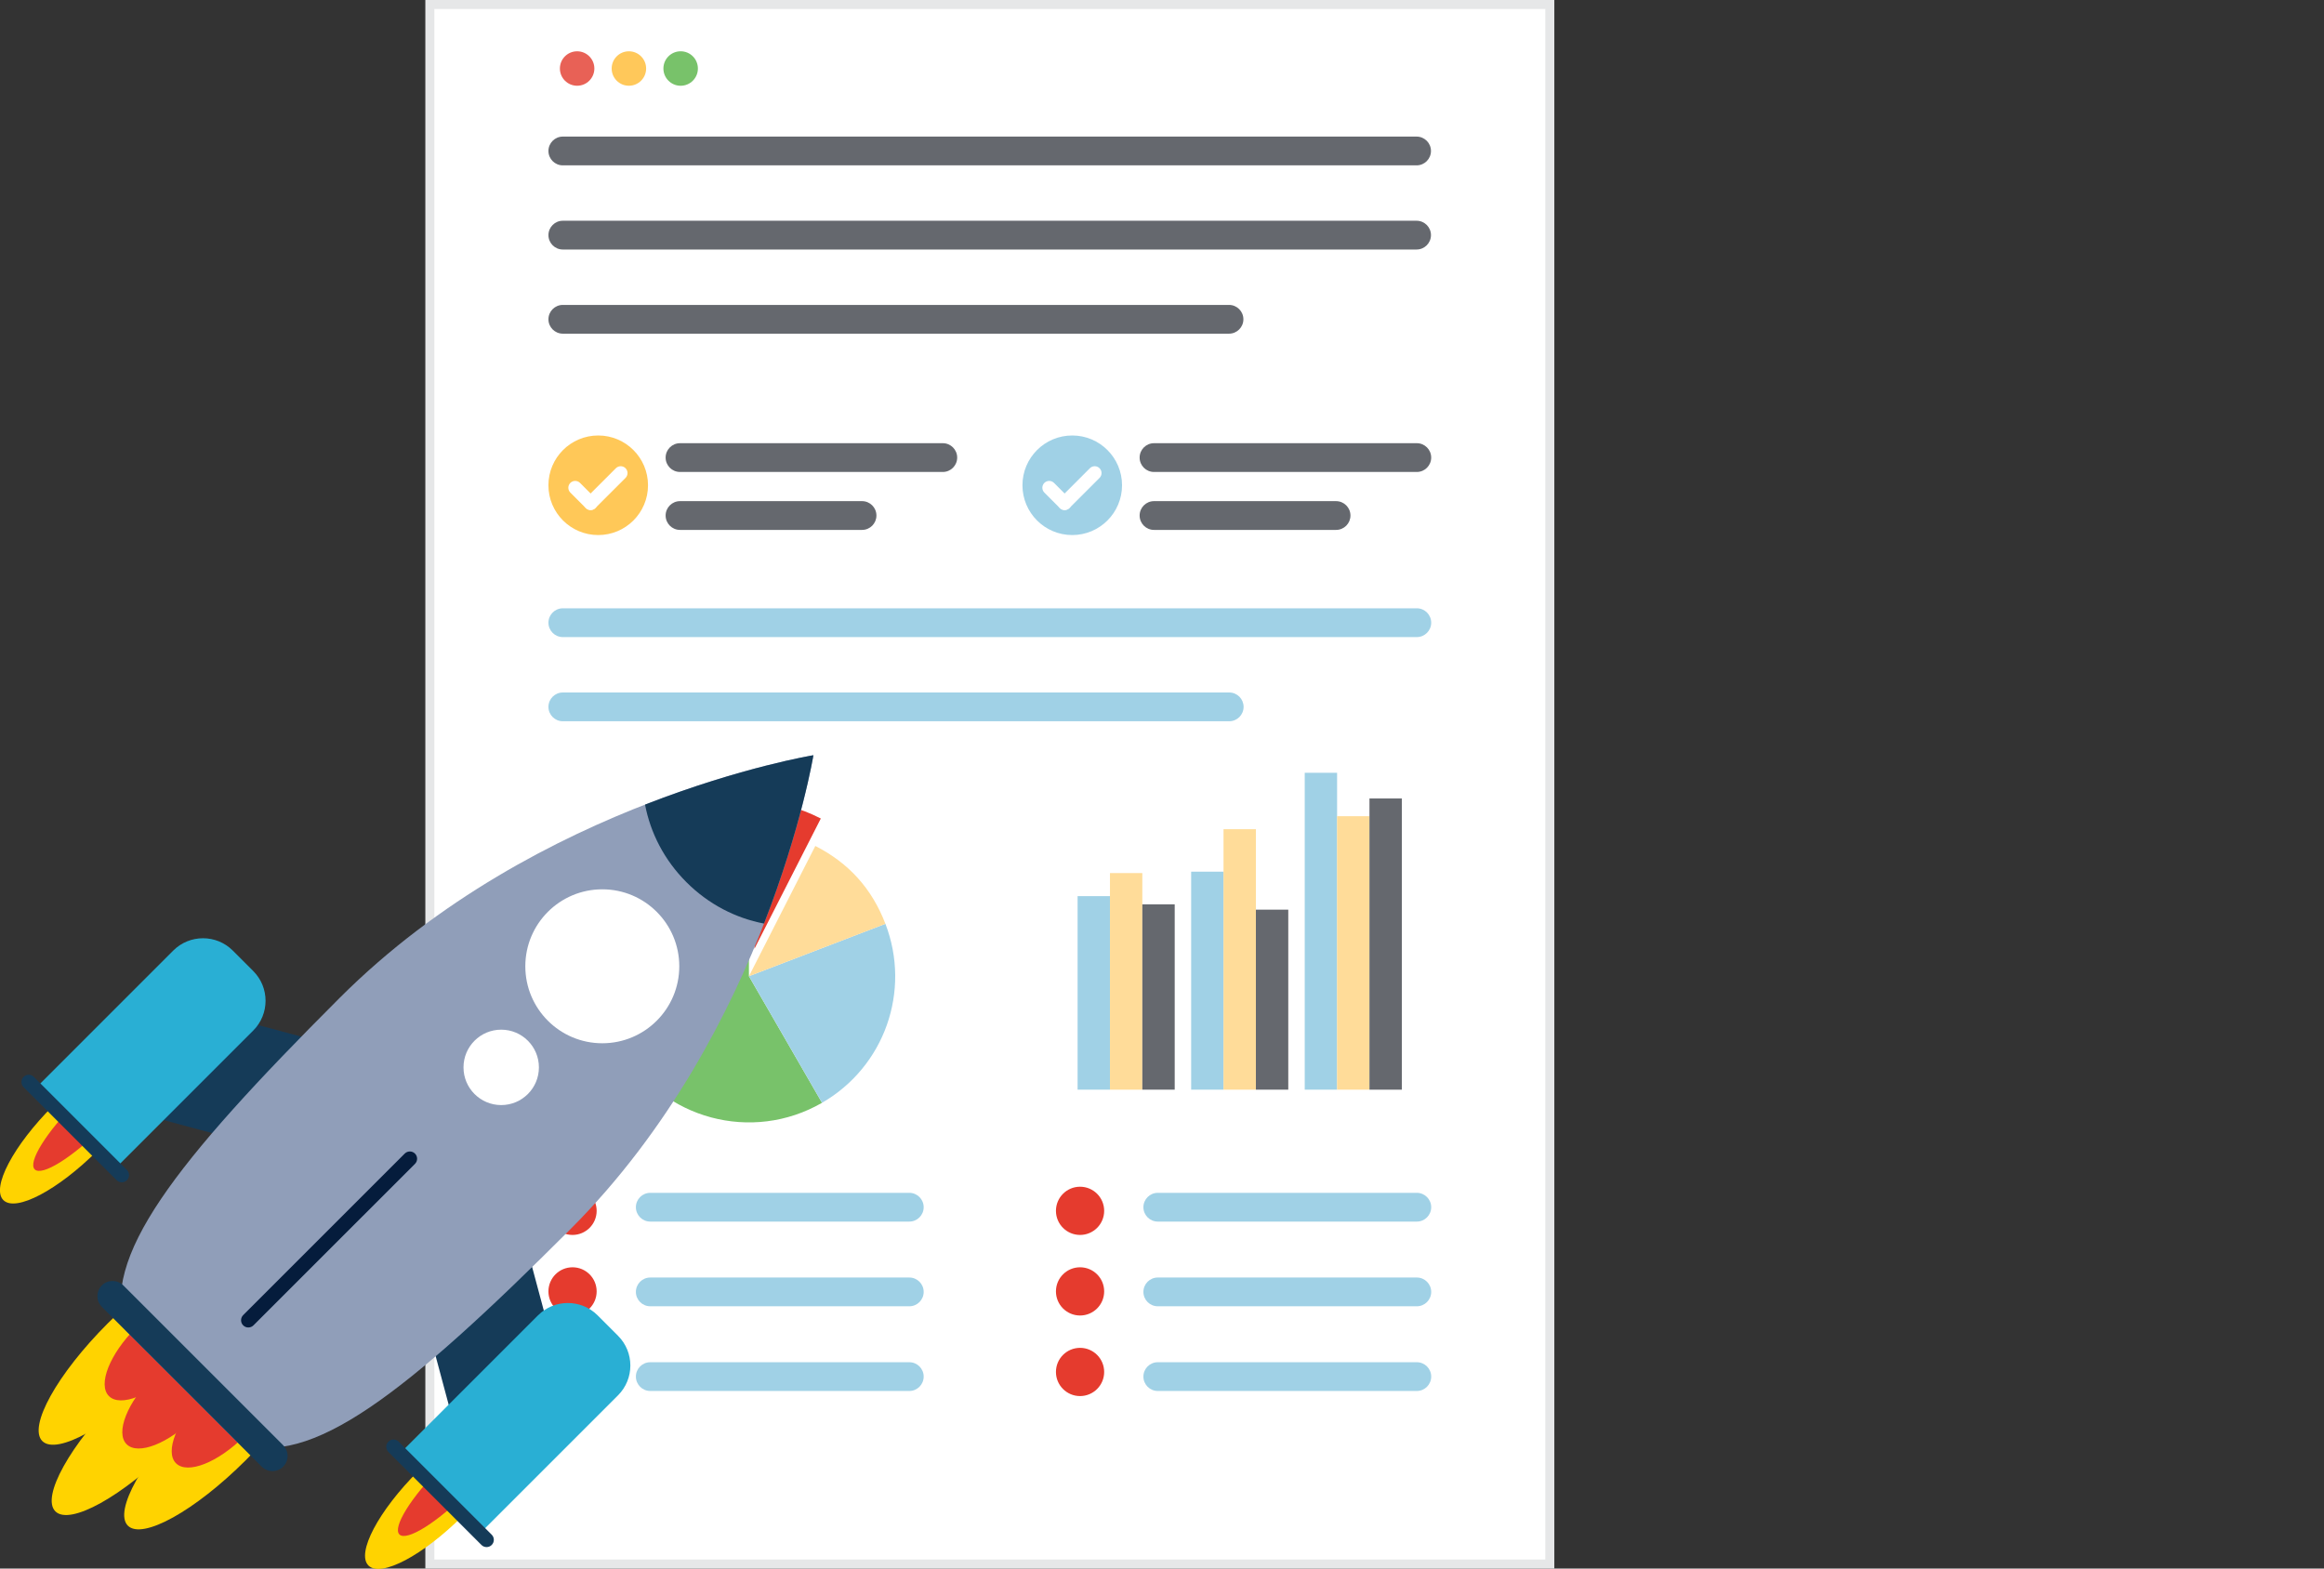 <?xml version="1.0" encoding="utf-8"?>
<!-- Generator: Adobe Illustrator 16.0.0, SVG Export Plug-In . SVG Version: 6.00 Build 0)  -->
<!DOCTYPE svg PUBLIC "-//W3C//DTD SVG 1.1//EN" "http://www.w3.org/Graphics/SVG/1.1/DTD/svg11.dtd">
<svg version="1.1" xmlns="http://www.w3.org/2000/svg" xmlns:xlink="http://www.w3.org/1999/xlink" x="0px" y="0px" width="200px"
	 height="135px" viewBox="0 0 200 135" enable-background="new 0 0 200 135" xml:space="preserve">
<rect x="0" y="0" width="200" height="135" fill="#333333" stroke="none"/>
<g id="Layer_1">
	<g>
		<g>
			<g>
				<polygon fill="#FFFFFF" points="133.375,0.388 36.991,0.388 36.991,7.951 36.991,7.952 36.991,134.612 44.555,134.612 
					125.811,134.612 133.375,134.612 133.375,95.117 133.375,95.117 				"/>
				<path fill="#E6E7E8" d="M133.763,135H36.604V0h97.159V135z M37.379,134.225h95.607V0.776H37.379V134.225z"/>
			</g>
			<g>
				<g>
					<path fill="#A0D1E6" d="M121.93,54.832H48.436c-0.684,0-1.238-0.555-1.238-1.238c0-0.684,0.555-1.239,1.238-1.239h73.494
						c0.684,0,1.237,0.555,1.237,1.239C123.167,54.277,122.613,54.832,121.93,54.832z"/>
				</g>
			</g>
			<g>
				<g>
					<path fill="#A0D1E6" d="M105.784,62.077H48.436c-0.684,0-1.238-0.555-1.238-1.238c0-0.685,0.555-1.238,1.238-1.238h57.349
						c0.685,0,1.237,0.554,1.237,1.238C107.021,61.522,106.469,62.077,105.784,62.077z"/>
				</g>
			</g>
			<g>
				<g>
					<g>
						<g>
							<path fill="#A0D1E6" d="M78.254,105.139H55.962c-0.684,0-1.238-0.555-1.238-1.237c0-0.684,0.555-1.238,1.238-1.238h22.292
								c0.683,0,1.237,0.555,1.237,1.238C79.491,104.584,78.937,105.139,78.254,105.139z"/>
						</g>
					</g>
					<g>
						<g>
							<path fill="#A0D1E6" d="M78.254,112.428H55.962c-0.684,0-1.238-0.553-1.238-1.238c0-0.684,0.555-1.237,1.238-1.237h22.292
								c0.683,0,1.237,0.554,1.237,1.237C79.491,111.875,78.937,112.428,78.254,112.428z"/>
						</g>
					</g>
					<g>
						<g>
							<path fill="#A0D1E6" d="M78.254,119.718H55.962c-0.684,0-1.238-0.555-1.238-1.239c0-0.684,0.555-1.236,1.238-1.236h22.292
								c0.683,0,1.237,0.553,1.237,1.236C79.491,119.163,78.937,119.718,78.254,119.718z"/>
						</g>
					</g>
					<g>
						<circle fill="#E53B2E" cx="49.272" cy="104.213" r="2.075"/>
					</g>
					<g>
						<circle fill="#E53B2E" cx="49.272" cy="111.147" r="2.075"/>
					</g>
					<g>
						<circle fill="#E53B2E" cx="49.272" cy="118.081" r="2.075"/>
					</g>
				</g>
				<g>
					<g>
						<g>
							<path fill="#A0D1E6" d="M121.93,105.139H99.638c-0.684,0-1.238-0.555-1.238-1.237c0-0.684,0.555-1.238,1.238-1.238h22.292
								c0.684,0,1.237,0.555,1.237,1.238C123.167,104.584,122.613,105.139,121.93,105.139z"/>
						</g>
					</g>
					<g>
						<g>
							<path fill="#A0D1E6" d="M121.93,112.428H99.638c-0.684,0-1.238-0.553-1.238-1.238c0-0.684,0.555-1.237,1.238-1.237h22.292
								c0.684,0,1.237,0.554,1.237,1.237C123.167,111.875,122.613,112.428,121.93,112.428z"/>
						</g>
					</g>
					<g>
						<g>
							<path fill="#A0D1E6" d="M121.93,119.718H99.638c-0.684,0-1.238-0.555-1.238-1.239c0-0.684,0.555-1.236,1.238-1.236h22.292
								c0.684,0,1.237,0.553,1.237,1.236C123.167,119.163,122.613,119.718,121.93,119.718z"/>
						</g>
					</g>
					<g>
						<circle fill="#E53B2E" cx="92.948" cy="104.213" r="2.075"/>
					</g>
					<g>
						<circle fill="#E53B2E" cx="92.948" cy="111.147" r="2.075"/>
					</g>
					<g>
						<circle fill="#E53B2E" cx="92.948" cy="118.081" r="2.075"/>
					</g>
				</g>
			</g>
			<g>
				<g>
					<g>
						<path fill="#78C26A" d="M64.453,84.019l6.29,10.896c-6.017,3.475-13.712,1.412-17.185-4.605
							c-3.475-6.018-1.412-13.711,4.604-17.186c1.985-1.146,3.998-1.685,6.29-1.685V84.019z"/>
					</g>
				</g>
				<g>
					<g>
						<path fill="#A0D1E6" d="M64.453,84.019l11.744-4.508c2.225,5.791-0.08,12.301-5.454,15.403L64.453,84.019z"/>
					</g>
				</g>
				<g>
					<g>
						<path fill="#FFDC99" d="M64.453,84.019l5.712-11.209c2.885,1.47,4.873,3.678,6.032,6.701L64.453,84.019z"/>
					</g>
				</g>
				<g>
					<g>
						<path fill="#E53B2E" d="M64.927,81.656v-12.58c2.154,0,3.792,0.394,5.711,1.371L64.927,81.656z"/>
					</g>
				</g>
			</g>
			<g>
				<g>
					<rect x="102.51" y="75.023" fill="#A0D1E6" width="2.785" height="18.762"/>
				</g>
				<g>
					<rect x="105.295" y="71.367" fill="#FFDC99" width="2.785" height="22.418"/>
				</g>
				<g>
					<rect x="108.081" y="78.292" fill="#65686E" width="2.786" height="15.493"/>
				</g>
				<g>
					<rect x="92.736" y="77.128" fill="#A0D1E6" width="2.787" height="16.657"/>
				</g>
				<g>
					<rect x="95.522" y="75.144" fill="#FFDC99" width="2.785" height="18.642"/>
				</g>
				<g>
					<rect x="98.308" y="77.835" fill="#65686E" width="2.785" height="15.95"/>
				</g>
				<g>
					<rect x="112.283" y="66.511" fill="#A0D1E6" width="2.785" height="27.274"/>
				</g>
				<g>
					<rect x="115.068" y="70.249" fill="#FFDC99" width="2.785" height="23.536"/>
				</g>
				<g>
					<rect x="117.854" y="68.723" fill="#65686E" width="2.785" height="25.063"/>
				</g>
			</g>
			<g>
				<g>
					<circle fill="#A0D1E6" cx="92.276" cy="41.766" r="4.285"/>
				</g>
				<g>
					<g>
						<path fill="#FFFFFF" d="M91.619,43.896c-0.152,0-0.302-0.058-0.417-0.173l-1.327-1.327c-0.23-0.23-0.23-0.603,0-0.833
							c0.229-0.23,0.603-0.23,0.833,0l1.327,1.327c0.229,0.23,0.229,0.603,0,0.833C91.92,43.839,91.769,43.896,91.619,43.896z"/>
					</g>
				</g>
				<g>
					<g>
						<path fill="#FFFFFF" d="M91.619,43.896c-0.152,0-0.302-0.058-0.417-0.173c-0.23-0.229-0.23-0.602,0-0.833l2.591-2.591
							c0.23-0.23,0.604-0.23,0.832,0c0.23,0.23,0.23,0.604,0,0.833l-2.59,2.591C91.92,43.839,91.769,43.896,91.619,43.896z"/>
					</g>
				</g>
				<g>
					<g>
						<path fill="#65686E" d="M121.93,40.621H99.313c-0.684,0-1.238-0.554-1.238-1.238s0.555-1.238,1.238-1.238h22.616
							c0.684,0,1.237,0.554,1.237,1.238S122.613,40.621,121.93,40.621z"/>
					</g>
				</g>
				<g>
					<g>
						<path fill="#65686E" d="M114.979,45.608H99.313c-0.684,0-1.238-0.554-1.238-1.238c0-0.684,0.555-1.238,1.238-1.238h15.665
							c0.686,0,1.24,0.554,1.24,1.238C116.219,45.054,115.664,45.608,114.979,45.608z"/>
					</g>
				</g>
			</g>
			<g>
				<g>
					<circle fill="#FFC858" cx="51.482" cy="41.766" r="4.285"/>
				</g>
				<g>
					<g>
						<path fill="#FFFFFF" d="M50.826,43.896c-0.151,0-0.302-0.058-0.417-0.173l-1.327-1.327c-0.23-0.23-0.23-0.603,0-0.833
							s0.604-0.23,0.834,0l1.325,1.327c0.23,0.23,0.23,0.603,0,0.833C51.128,43.839,50.977,43.896,50.826,43.896z"/>
					</g>
				</g>
				<g>
					<g>
						<path fill="#FFFFFF" d="M50.826,43.896c-0.151,0-0.302-0.058-0.417-0.173c-0.229-0.229-0.229-0.602,0-0.833l2.592-2.591
							c0.23-0.23,0.603-0.23,0.832,0c0.229,0.23,0.229,0.604,0,0.833l-2.592,2.59C51.126,43.839,50.977,43.896,50.826,43.896z"/>
					</g>
				</g>
				<g>
					<g>
						<path fill="#65686E" d="M81.138,40.621H58.521c-0.684,0-1.238-0.554-1.238-1.238s0.555-1.238,1.238-1.238h22.616
							c0.683,0,1.237,0.554,1.237,1.238S81.82,40.621,81.138,40.621z"/>
					</g>
				</g>
				<g>
					<g>
						<path fill="#65686E" d="M74.187,45.608H58.521c-0.684,0-1.238-0.554-1.238-1.238c0-0.684,0.555-1.238,1.238-1.238h15.665
							c0.685,0,1.238,0.554,1.238,1.238C75.425,45.054,74.871,45.608,74.187,45.608z"/>
					</g>
				</g>
			</g>
			<g>
				<g>
					<circle fill="#E86156" cx="49.667" cy="5.897" r="1.483"/>
				</g>
				<g>
					<circle fill="#FFC85A" cx="54.122" cy="5.897" r="1.483"/>
				</g>
				<g>
					<circle fill="#78C26A" cx="58.576" cy="5.897" r="1.484"/>
				</g>
			</g>
			<g>
				<g>
					<path fill="#65686E" d="M121.908,14.232H48.436c-0.684,0-1.238-0.554-1.238-1.238s0.555-1.238,1.238-1.238h73.473
						c0.684,0,1.238,0.554,1.238,1.238S122.592,14.232,121.908,14.232z"/>
				</g>
			</g>
			<g>
				<g>
					<path fill="#65686E" d="M121.908,21.475H48.436c-0.684,0-1.238-0.555-1.238-1.238c0-0.684,0.555-1.238,1.238-1.238h73.473
						c0.684,0,1.238,0.555,1.238,1.238C123.146,20.92,122.592,21.475,121.908,21.475z"/>
				</g>
			</g>
			<g>
				<g>
					<path fill="#65686E" d="M105.768,28.718H48.436c-0.684,0-1.238-0.555-1.238-1.238c0-0.683,0.555-1.237,1.238-1.237h57.332
						c0.683,0,1.237,0.554,1.237,1.237C107.005,28.163,106.45,28.718,105.768,28.718z"/>
				</g>
			</g>
		</g>
	</g>
</g>
<g id="Layer_2">
	<g>
		<g>
			<g>
				
					<ellipse transform="matrix(-0.707 -0.707 0.707 -0.707 -26.144 246.173)" fill="#FFD300" cx="37.894" cy="128.499" rx="2.717" ry="8.779"/>
			</g>
			<g>
				
					<ellipse transform="matrix(-0.707 -0.707 0.707 -0.707 -23.325 245.001)" fill="#E53B2E" cx="39.063" cy="127.33" rx="1.564" ry="6.657"/>
			</g>
			<g>
				
					<rect x="29.029" y="106.751" transform="matrix(-0.259 -0.966 0.966 -0.259 -55.914 180.605)" fill="#153B58" width="24.608" height="10.005"/>
			</g>
			<g>
				<path fill="#29AFD4" d="M34.769,124.74l11.533-11.533c1.415-1.414,3.709-1.414,5.125,0l1.759,1.76
					c1.415,1.414,1.415,3.709,0,5.125l-11.532,11.531L34.769,124.74z"/>
			</g>
			<g>
				<path fill="#153B58" d="M33.423,124.078c-0.244,0.244-0.244,0.641,0,0.883l8.009,8.01c0.244,0.244,0.64,0.244,0.884,0l0,0
					c0.243-0.244,0.243-0.641,0-0.883l-8.01-8.01C34.063,123.834,33.667,123.834,33.423,124.078L33.423,124.078z"/>
			</g>
		</g>
		<g>
			<g>
				
					<ellipse transform="matrix(0.707 0.707 -0.707 0.707 70.555 23.833)" fill="#FFD300" cx="6.5" cy="97.106" rx="2.717" ry="8.78"/>
			</g>
			<g>
				
					<ellipse transform="matrix(0.707 0.707 -0.707 0.707 70.1 22.69)" fill="#E53B2E" cx="7.67" cy="95.937" rx="1.564" ry="6.657"/>
			</g>
			<g>
				
					<rect x="10.942" y="88.664" transform="matrix(0.966 0.259 -0.259 0.966 25.036 -2.825)" fill="#153B58" width="24.608" height="10.005"/>
			</g>
			<g>
				<path fill="#29AFD4" d="M10.259,100.23l11.533-11.533c1.415-1.414,1.415-3.709,0-5.124l-1.759-1.759
					c-1.415-1.415-3.709-1.415-5.125,0L3.376,93.348L10.259,100.23z"/>
			</g>
			<g>
				<path fill="#153B58" d="M10.922,101.578c-0.244,0.242-0.64,0.242-0.884,0l-8.008-8.01c-0.244-0.244-0.244-0.64,0-0.884l0,0
					c0.244-0.244,0.639-0.244,0.883,0l8.009,8.009C11.166,100.938,11.166,101.332,10.922,101.578L10.922,101.578z"/>
			</g>
		</g>
		<g>
			<g>
				<path fill="#FFD300" d="M9.273,113.898c-4.352,4.352-6.872,8.889-5.631,10.131c1.241,1.242,5.774-1.277,10.125-5.629
					c4.351-4.354,6.873-8.889,5.631-10.131S13.625,109.549,9.273,113.898z"/>
			</g>
			<g>
				
					<ellipse transform="matrix(-0.707 -0.708 0.708 -0.707 -55.21 224.079)" fill="#FFD300" cx="18.846" cy="123.484" rx="3.18" ry="11.142"/>
			</g>
			<g>
				
					<ellipse transform="matrix(-0.707 -0.708 0.708 -0.707 -64.988 217.562)" fill="#FFD300" cx="12.61" cy="122.254" rx="3.18" ry="11.142"/>
			</g>
			<g>
				
					<ellipse transform="matrix(-0.707 -0.707 0.707 -0.707 -59.012 207.593)" fill="#E53B2E" cx="13.471" cy="116.014" rx="2.517" ry="5.814"/>
			</g>
			<g>
				
					<ellipse transform="matrix(-0.707 -0.707 0.707 -0.707 -53.241 221.58)" fill="#E53B2E" cx="19.275" cy="121.817" rx="2.518" ry="5.814"/>
			</g>
			<g>
				
					<ellipse transform="matrix(-0.707 -0.707 0.707 -0.707 -59.34 215.761)" fill="#E53B2E" cx="15.011" cy="120.169" rx="2.518" ry="5.815"/>
			</g>
		</g>
		<g>
			<path fill="#909EB9" d="M10.813,114.52l9.668,9.666c6.235,2.223,14.396-4.18,28.631-18.416C66.14,88.744,70.001,65,70.001,65
				S46.256,68.861,29.23,85.887C14.995,100.122,8.592,108.283,10.813,114.52z"/>
		</g>
		<g>
			<path fill="#153B58" d="M55.512,69.251c0.458,2.417,1.646,4.764,3.561,6.677c1.913,1.913,4.261,3.103,6.678,3.561
				C68.99,71.18,70.001,65,70.001,65S63.821,66.009,55.512,69.251z"/>
		</g>
		<g>
			<circle fill="#FFFFFF" cx="51.833" cy="83.166" r="6.625"/>
		</g>
		<g>
			<circle fill="#FFFFFF" cx="43.133" cy="91.866" r="3.245"/>
		</g>
		<g>
			<path fill="#051C3C" d="M35.713,99.287c0.243,0.244,0.243,0.64,0,0.883l-13.901,13.9c-0.244,0.244-0.64,0.244-0.883,0l0,0
				c-0.244-0.242-0.244-0.639,0-0.883l13.9-13.9C35.073,99.043,35.468,99.043,35.713,99.287L35.713,99.287z"/>
		</g>
		<g>
			<path fill="#153B58" d="M24.368,126.232c-0.51,0.51-1.336,0.51-1.846,0L8.766,112.479c-0.509-0.51-0.509-1.336,0-1.848l0,0
				c0.51-0.508,1.336-0.508,1.847,0l13.755,13.756C24.877,124.898,24.877,125.725,24.368,126.232L24.368,126.232z"/>
		</g>
	</g>
</g>
</svg>
